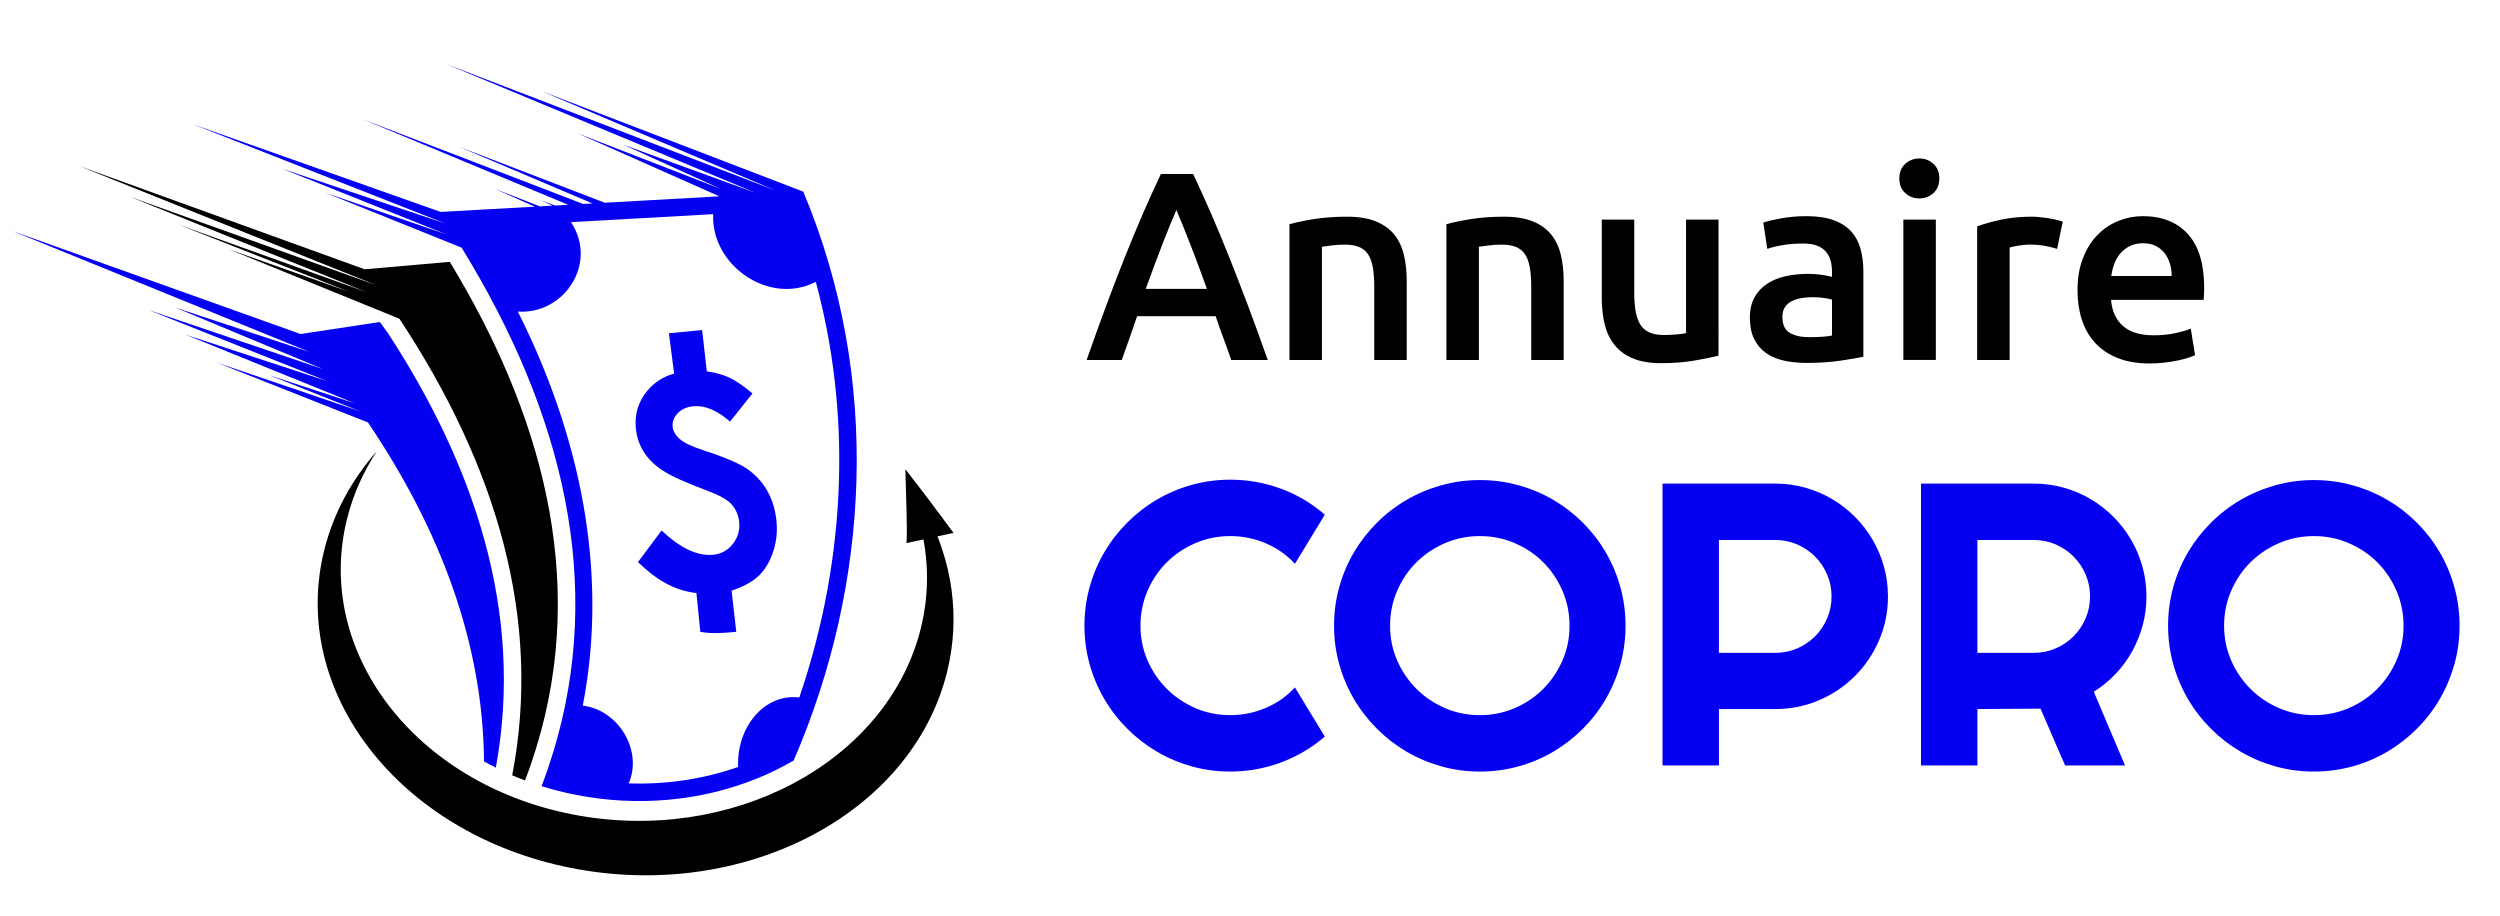<?xml version="1.0" encoding="utf-8"?>
<!-- Generator: Adobe Illustrator 16.0.0, SVG Export Plug-In . SVG Version: 6.00 Build 0)  -->
<!DOCTYPE svg PUBLIC "-//W3C//DTD SVG 1.1//EN" "http://www.w3.org/Graphics/SVG/1.1/DTD/svg11.dtd">
<svg version="1.1" id="Calque_1" xmlns="http://www.w3.org/2000/svg" xmlns:xlink="http://www.w3.org/1999/xlink" x="0px" y="0px"
	 width="187.667px" height="68.75px" viewBox="0 0 187.667 68.75" enable-background="new 0 0 187.667 68.75" xml:space="preserve">
<path fill-rule="evenodd" clip-rule="evenodd" fill="#0600F3" d="M22.562,25.074l5.95-0.904l0.597,0.818
	c6.406,9.81,10.275,20.889,8.112,32.641c-0.299-0.15-0.595-0.308-0.887-0.472c-0.072-8.824-3.239-17.333-8.712-25.443L16.25,27.209
	l10.803,3.676l-6.838-2.72l6.404,2.104l0,0l-12.695-5.15l10.627,3.486l-13.398-5.331l13.087,4.431l-11.067-4.612l10.049,3.324
	L0.931,17.341L22.562,25.074z"/>
<path fill-rule="evenodd" clip-rule="evenodd" d="M27.373,20.214l6.39-0.559C40.536,30.81,44.19,43.29,40.258,56.124
	c-0.25,0.817-0.524,1.621-0.831,2.42l-0.017,0.042c-0.322-0.121-0.643-0.251-0.961-0.387c2.26-11.689-1.16-23.216-8.468-34.272
	l-12.788-5.208l9.023,3.187l-12.835-5.049l14.125,5.069L9.766,14.777l18.481,6.631L5.908,12.45L27.373,20.214z"/>
<path fill-rule="evenodd" clip-rule="evenodd" fill="#0600F3" d="M33.079,15.909l7.073-0.396l-3.011-1.337l3.39,1.315l0.947-0.053
	l-0.899-0.408l1.092,0.397l0.982-0.055L27.224,8.951l16.552,6.359l0.694-0.04l-10.022-4.256L45.4,15.219l8.601-0.482l-10.651-4.73
	l10.771,4.181l-7.334-3.326l9.931,3.612L33.432,4.782l24.798,9.526L40.657,6.846l19.642,7.539c5.905,14.061,4.98,29.535-0.72,42.703
	c-0.87,0.508-1.777,0.953-2.708,1.333c-4.295,1.751-9.081,2.141-13.623,1.25c-0.875-0.17-1.743-0.389-2.594-0.656
	c0.323-0.844,0.593-1.637,0.86-2.506c3.872-12.637,0.808-25.448-6.863-37.918l-10.233-4.123l9.085,3.124l-12.304-4.918l12.246,4.109
	L14.497,9.335L33.079,15.909L33.079,15.909z M60.001,52.357c1.795-5.254,2.821-10.772,2.978-16.324
	c0.142-5.037-0.433-10.042-1.739-14.873c-3.519,1.806-7.884-1.265-7.703-5.083l-10.674,0.598c2.064,3.123-0.549,6.956-3.99,6.713
	c4.614,9.178,6.849,19.439,4.875,29.583c2.652,0.313,4.522,3.334,3.45,5.835c2.783,0.096,5.579-0.31,8.209-1.233
	C55.291,54.502,57.443,52.039,60.001,52.357z"/>
<path fill-rule="evenodd" clip-rule="evenodd" d="M28.281,33.88c-1.862,2.117-3.227,4.595-3.924,7.348
	c-2.696,10.64,5.575,21.347,18.475,23.919c12.899,2.572,25.542-3.968,28.237-14.607c1.068-4.216,0.414-8.439-1.567-12.167
	c-0.639-1.2-0.638-2.052-1.539-3.134c0.705,1.175,0.489,2.113,0.89,3.393c0.865,2.753,0.995,5.702,0.24,8.651
	c-2.553,9.975-14.251,16.175-26.13,13.849c-11.879-2.327-19.44-12.298-16.888-22.274C26.532,37.067,27.286,35.4,28.281,33.88z"/>
<path fill-rule="evenodd" clip-rule="evenodd" d="M68.047,40.765c0.077-0.968-0.03-3.309-0.084-5.526
	c1.328,1.661,2.379,3.1,3.617,4.764C70.069,40.314,69.559,40.452,68.047,40.765z"/>
<path fill-rule="evenodd" clip-rule="evenodd" fill="#0600F3" d="M56.485,29.533c-0.557,0.702-1.118,1.406-1.68,2.114
	c-0.492-0.427-0.968-0.736-1.426-0.927c-0.458-0.188-0.9-0.264-1.327-0.225c-0.504,0.046-0.898,0.226-1.185,0.534
	c-0.288,0.309-0.412,0.649-0.375,1.016c0.032,0.316,0.206,0.611,0.515,0.896c0.308,0.282,0.899,0.568,1.774,0.852
	c0.783,0.252,1.444,0.496,1.987,0.726c0.544,0.23,0.971,0.444,1.273,0.649c0.611,0.412,1.105,0.932,1.488,1.56
	c0.382,0.63,0.628,1.359,0.736,2.188c0.109,0.834,0.045,1.629-0.187,2.381c-0.232,0.751-0.582,1.373-1.042,1.847
	c-0.465,0.478-1.171,0.876-2.117,1.197c0.116,1.021,0.231,2.05,0.35,3.088c-0.922,0.091-1.828,0.157-2.698,0.005l-0.293-2.917
	c-1.708-0.188-3.055-1.039-4.389-2.323c0.595-0.795,1.187-1.585,1.774-2.372c0.7,0.662,1.375,1.147,2.022,1.452
	c0.649,0.303,1.272,0.427,1.865,0.368c0.603-0.061,1.095-0.337,1.475-0.832c0.377-0.493,0.531-1.047,0.459-1.653
	c-0.061-0.507-0.247-0.94-0.566-1.295c-0.319-0.352-0.904-0.683-1.741-0.995c-0.852-0.318-1.565-0.608-2.142-0.868
	c-0.575-0.259-1.014-0.497-1.319-0.699c-0.609-0.403-1.083-0.877-1.413-1.418c-0.33-0.539-0.521-1.133-0.576-1.765
	c-0.092-1.044,0.191-1.965,0.85-2.768c0.534-0.651,1.22-1.084,2.027-1.306l-0.392-3.026l2.494-0.242
	c0.114,1.027,0.232,2.057,0.351,3.096c0.651,0.096,1.214,0.25,1.689,0.474C55.224,28.565,55.799,28.961,56.485,29.533z"/>
<g>
	<path d="M92.425,27.021c-0.188-0.55-0.383-1.094-0.585-1.631s-0.397-1.088-0.585-1.652h-5.896c-0.188,0.564-0.38,1.118-0.576,1.662
		c-0.195,0.544-0.387,1.084-0.575,1.622h-2.639c0.523-1.491,1.02-2.867,1.489-4.129s0.929-2.458,1.378-3.585
		s0.896-2.202,1.338-3.223s0.899-2.027,1.369-3.021h2.422c0.47,0.994,0.927,2.001,1.37,3.021c0.443,1.021,0.889,2.095,1.339,3.223
		c0.45,1.128,0.913,2.323,1.39,3.585c0.477,1.262,0.977,2.638,1.5,4.129H92.425z M88.306,15.762
		c-0.309,0.712-0.662,1.578-1.058,2.598c-0.396,1.021-0.809,2.128-1.239,3.324h4.592c-0.43-1.195-0.846-2.31-1.249-3.344
		C88.951,17.307,88.601,16.447,88.306,15.762z"/>
	<path d="M96.795,16.83c0.47-0.134,1.081-0.262,1.833-0.383c0.752-0.121,1.584-0.181,2.498-0.181c0.859,0,1.577,0.118,2.155,0.353
		c0.577,0.235,1.037,0.564,1.38,0.987c0.342,0.423,0.584,0.934,0.726,1.531c0.141,0.598,0.211,1.252,0.211,1.964v5.922h-2.438
		v-5.539c0-0.564-0.037-1.044-0.11-1.44c-0.074-0.396-0.195-0.718-0.363-0.967s-0.396-0.43-0.685-0.544s-0.642-0.171-1.057-0.171
		c-0.309,0-0.631,0.02-0.967,0.061c-0.336,0.04-0.584,0.074-0.745,0.101v8.5h-2.438V16.83z"/>
	<path d="M108.578,16.83c0.47-0.134,1.081-0.262,1.833-0.383c0.752-0.121,1.584-0.181,2.498-0.181c0.858,0,1.577,0.118,2.155,0.353
		c0.577,0.235,1.037,0.564,1.379,0.987c0.343,0.423,0.585,0.934,0.726,1.531c0.141,0.598,0.211,1.252,0.211,1.964v5.922h-2.437
		v-5.539c0-0.564-0.037-1.044-0.111-1.44c-0.073-0.396-0.194-0.718-0.362-0.967s-0.396-0.43-0.685-0.544
		c-0.289-0.114-0.642-0.171-1.058-0.171c-0.309,0-0.631,0.02-0.967,0.061c-0.336,0.04-0.584,0.074-0.745,0.101v8.5h-2.438V16.83z"/>
	<path d="M129.002,26.699c-0.47,0.121-1.081,0.245-1.832,0.373c-0.753,0.127-1.578,0.191-2.478,0.191
		c-0.847,0-1.555-0.121-2.125-0.363c-0.571-0.242-1.027-0.577-1.37-1.007s-0.588-0.943-0.735-1.541
		c-0.147-0.597-0.222-1.252-0.222-1.964v-5.901h2.438v5.519c0,1.128,0.164,1.934,0.493,2.417s0.903,0.725,1.723,0.725
		c0.295,0,0.607-0.013,0.937-0.041c0.329-0.027,0.574-0.061,0.735-0.101v-8.52h2.437V26.699z"/>
	<path d="M135.608,16.226c0.806,0,1.483,0.101,2.034,0.302c0.551,0.202,0.99,0.483,1.319,0.846c0.329,0.362,0.564,0.802,0.705,1.319
		s0.212,1.084,0.212,1.702v6.385c-0.377,0.081-0.944,0.178-1.702,0.292c-0.759,0.114-1.615,0.171-2.568,0.171
		c-0.631,0-1.209-0.061-1.732-0.181c-0.523-0.121-0.97-0.315-1.339-0.584c-0.37-0.269-0.658-0.617-0.866-1.047
		c-0.209-0.43-0.313-0.96-0.313-1.591c0-0.604,0.117-1.114,0.353-1.531c0.234-0.416,0.554-0.755,0.957-1.017
		c0.402-0.262,0.869-0.45,1.399-0.564c0.53-0.114,1.084-0.171,1.662-0.171c0.269,0,0.55,0.017,0.846,0.051
		c0.295,0.034,0.611,0.09,0.946,0.171v-0.403c0-0.282-0.033-0.55-0.101-0.806c-0.067-0.255-0.185-0.48-0.353-0.675
		c-0.168-0.194-0.39-0.345-0.664-0.453c-0.275-0.107-0.621-0.161-1.038-0.161c-0.563,0-1.081,0.041-1.551,0.121
		s-0.853,0.174-1.147,0.282l-0.303-1.974c0.309-0.107,0.759-0.215,1.35-0.322S134.937,16.226,135.608,16.226z M135.81,25.31
		c0.752,0,1.322-0.041,1.712-0.121V22.49c-0.134-0.041-0.329-0.081-0.584-0.121c-0.255-0.04-0.537-0.061-0.846-0.061
		c-0.269,0-0.541,0.021-0.815,0.061c-0.275,0.041-0.524,0.114-0.745,0.222c-0.222,0.107-0.4,0.259-0.534,0.453
		c-0.135,0.195-0.201,0.44-0.201,0.735c0,0.577,0.181,0.977,0.544,1.198C134.702,25.199,135.192,25.31,135.81,25.31z"/>
	<path d="M145.579,13.405c0,0.457-0.148,0.819-0.443,1.088c-0.296,0.269-0.645,0.403-1.048,0.403c-0.416,0-0.772-0.134-1.067-0.403
		s-0.443-0.631-0.443-1.088c0-0.47,0.148-0.839,0.443-1.107s0.651-0.403,1.067-0.403c0.403,0,0.752,0.134,1.048,0.403
		C145.431,12.566,145.579,12.936,145.579,13.405z M145.316,27.021h-2.437V16.487h2.437V27.021z"/>
	<path d="M154.422,18.683c-0.202-0.067-0.48-0.138-0.836-0.211c-0.356-0.074-0.77-0.111-1.239-0.111
		c-0.269,0-0.554,0.027-0.855,0.081c-0.303,0.054-0.514,0.101-0.635,0.141v8.439h-2.438V16.991c0.47-0.174,1.058-0.339,1.763-0.494
		c0.705-0.154,1.487-0.231,2.347-0.231c0.161,0,0.349,0.01,0.563,0.03s0.43,0.047,0.645,0.081c0.215,0.034,0.423,0.074,0.625,0.121
		c0.201,0.047,0.362,0.091,0.483,0.131L154.422,18.683z"/>
	<path d="M155.952,21.805c0-0.927,0.138-1.739,0.413-2.437s0.641-1.279,1.098-1.743c0.456-0.463,0.979-0.812,1.571-1.047
		c0.591-0.234,1.194-0.352,1.813-0.352c1.45,0,2.581,0.45,3.394,1.349c0.813,0.9,1.219,2.243,1.219,4.029
		c0,0.134-0.003,0.285-0.01,0.453s-0.017,0.319-0.03,0.453h-6.949c0.067,0.846,0.366,1.5,0.896,1.964s1.299,0.695,2.307,0.695
		c0.591,0,1.131-0.054,1.621-0.161s0.876-0.222,1.158-0.342l0.322,1.994c-0.135,0.067-0.319,0.138-0.554,0.212
		c-0.235,0.074-0.504,0.141-0.806,0.201c-0.303,0.061-0.628,0.111-0.978,0.151c-0.349,0.04-0.704,0.06-1.067,0.06
		c-0.927,0-1.732-0.138-2.417-0.413c-0.685-0.275-1.249-0.658-1.691-1.148c-0.443-0.49-0.772-1.067-0.987-1.732
		C156.06,23.325,155.952,22.597,155.952,21.805z M163.022,20.717c0-0.335-0.048-0.654-0.142-0.957s-0.231-0.564-0.413-0.786
		c-0.181-0.221-0.402-0.396-0.664-0.523s-0.574-0.191-0.937-0.191c-0.376,0-0.705,0.07-0.987,0.211s-0.521,0.326-0.715,0.554
		c-0.195,0.229-0.346,0.491-0.453,0.786c-0.108,0.295-0.182,0.598-0.222,0.906H163.022z"/>
</g>
<g>
	<path fill="#0600F3" d="M99.45,55.293c-0.984,0.846-2.086,1.495-3.305,1.947c-1.22,0.453-2.484,0.679-3.792,0.679
		c-1.003,0-1.97-0.13-2.899-0.391c-0.929-0.261-1.8-0.63-2.611-1.106c-0.812-0.478-1.552-1.05-2.221-1.719s-1.242-1.409-1.719-2.221
		s-0.846-1.683-1.106-2.612c-0.261-0.93-0.391-1.896-0.391-2.899c0-1.003,0.13-1.972,0.391-2.906
		c0.26-0.935,0.629-1.808,1.106-2.619s1.05-1.552,1.719-2.221s1.409-1.242,2.221-1.72c0.812-0.477,1.682-0.846,2.611-1.106
		c0.93-0.26,1.896-0.391,2.899-0.391c1.309,0,2.572,0.224,3.792,0.671c1.219,0.448,2.321,1.1,3.305,1.955l-2.243,3.689
		c-0.62-0.669-1.353-1.183-2.198-1.542c-0.846-0.359-1.731-0.539-2.656-0.539c-0.935,0-1.81,0.178-2.626,0.531
		c-0.816,0.354-1.529,0.834-2.139,1.438c-0.61,0.605-1.092,1.318-1.446,2.14c-0.354,0.821-0.531,1.694-0.531,2.619
		s0.177,1.793,0.531,2.604c0.354,0.812,0.836,1.522,1.446,2.132c0.61,0.61,1.323,1.092,2.139,1.446s1.692,0.531,2.626,0.531
		c0.925,0,1.81-0.18,2.656-0.539c0.846-0.358,1.579-0.872,2.198-1.541L99.45,55.293z"/>
	<path fill="#0600F3" d="M122.025,46.971c0,1.004-0.13,1.97-0.391,2.899s-0.627,1.801-1.1,2.612
		c-0.472,0.812-1.043,1.552-1.711,2.221c-0.67,0.669-1.407,1.241-2.214,1.719c-0.807,0.477-1.677,0.846-2.611,1.106
		s-1.903,0.391-2.907,0.391c-1.003,0-1.97-0.13-2.899-0.391s-1.8-0.63-2.611-1.106c-0.812-0.478-1.552-1.05-2.221-1.719
		s-1.242-1.409-1.72-2.221c-0.477-0.812-0.846-1.683-1.106-2.612c-0.261-0.93-0.391-1.896-0.391-2.899
		c0-1.003,0.13-1.972,0.391-2.906c0.26-0.935,0.629-1.806,1.106-2.612c0.478-0.807,1.051-1.544,1.72-2.213s1.409-1.239,2.221-1.712
		c0.812-0.472,1.682-0.838,2.611-1.099s1.896-0.392,2.899-0.392c1.004,0,1.973,0.131,2.907,0.392s1.805,0.627,2.611,1.099
		c0.807,0.473,1.544,1.043,2.214,1.712c0.668,0.669,1.239,1.406,1.711,2.213c0.473,0.807,0.839,1.678,1.1,2.612
		S122.025,45.968,122.025,46.971z M117.82,46.971c0-0.925-0.177-1.798-0.531-2.619c-0.354-0.821-0.834-1.534-1.438-2.14
		c-0.604-0.604-1.318-1.084-2.14-1.438c-0.821-0.354-1.694-0.531-2.619-0.531c-0.935,0-1.81,0.178-2.626,0.531
		c-0.816,0.354-1.53,0.834-2.14,1.438c-0.61,0.605-1.092,1.318-1.446,2.14s-0.531,1.694-0.531,2.619s0.177,1.793,0.531,2.604
		s0.836,1.522,1.446,2.132c0.609,0.61,1.323,1.092,2.14,1.446s1.691,0.531,2.626,0.531c0.925,0,1.798-0.177,2.619-0.531
		s1.535-0.836,2.14-1.446c0.604-0.609,1.085-1.32,1.438-2.132C117.644,48.764,117.82,47.896,117.82,46.971z"/>
	<path fill="#0600F3" d="M129.034,57.462H124.8V36.303h8.469c0.777,0,1.525,0.101,2.243,0.303c0.718,0.201,1.39,0.486,2.014,0.855
		c0.625,0.369,1.195,0.812,1.712,1.328s0.959,1.09,1.328,1.719c0.369,0.63,0.654,1.304,0.855,2.021
		c0.202,0.719,0.303,1.466,0.303,2.243c0,1.161-0.222,2.255-0.664,3.283c-0.442,1.027-1.048,1.926-1.814,2.692
		c-0.768,0.768-1.665,1.372-2.693,1.815c-1.027,0.442-2.122,0.664-3.283,0.664h-4.234V57.462z M129.034,40.537v8.47h4.234
		c0.581,0,1.127-0.11,1.639-0.332c0.511-0.221,0.959-0.523,1.342-0.907c0.384-0.384,0.687-0.834,0.908-1.35
		c0.221-0.517,0.332-1.065,0.332-1.646s-0.111-1.129-0.332-1.646c-0.222-0.517-0.524-0.966-0.908-1.35
		c-0.383-0.384-0.831-0.687-1.342-0.908c-0.512-0.221-1.058-0.332-1.639-0.332H129.034z"/>
	<path fill="#0600F3" d="M148.438,57.462h-4.234V36.303h8.469c0.777,0,1.525,0.101,2.243,0.303c0.718,0.201,1.39,0.486,2.014,0.855
		c0.625,0.369,1.195,0.812,1.712,1.328s0.959,1.09,1.328,1.719c0.369,0.63,0.654,1.304,0.855,2.021
		c0.202,0.719,0.303,1.466,0.303,2.243c0,0.728-0.091,1.437-0.272,2.125c-0.183,0.688-0.443,1.343-0.782,1.962
		c-0.34,0.62-0.755,1.19-1.247,1.712s-1.043,0.974-1.652,1.357l2.346,5.533h-4.5l-1.845-4.265l-4.736,0.03V57.462z M148.438,40.537
		v8.47h4.234c0.581,0,1.127-0.11,1.639-0.332c0.511-0.221,0.959-0.523,1.342-0.907c0.384-0.384,0.687-0.834,0.908-1.35
		c0.221-0.517,0.332-1.065,0.332-1.646s-0.111-1.129-0.332-1.646c-0.222-0.517-0.524-0.966-0.908-1.35
		c-0.383-0.384-0.831-0.687-1.342-0.908c-0.512-0.221-1.058-0.332-1.639-0.332H148.438z"/>
	<path fill="#0600F3" d="M184.632,46.971c0,1.004-0.13,1.97-0.391,2.899s-0.627,1.801-1.1,2.612
		c-0.472,0.812-1.043,1.552-1.711,2.221c-0.67,0.669-1.407,1.241-2.214,1.719c-0.807,0.477-1.677,0.846-2.611,1.106
		s-1.903,0.391-2.907,0.391c-1.003,0-1.97-0.13-2.899-0.391s-1.8-0.63-2.611-1.106c-0.812-0.478-1.552-1.05-2.221-1.719
		s-1.242-1.409-1.719-2.221c-0.478-0.812-0.847-1.683-1.107-2.612s-0.391-1.896-0.391-2.899c0-1.003,0.13-1.972,0.391-2.906
		s0.63-1.806,1.107-2.612c0.477-0.807,1.05-1.544,1.719-2.213s1.409-1.239,2.221-1.712c0.812-0.472,1.682-0.838,2.611-1.099
		s1.896-0.392,2.899-0.392c1.004,0,1.973,0.131,2.907,0.392s1.805,0.627,2.611,1.099c0.807,0.473,1.544,1.043,2.214,1.712
		c0.668,0.669,1.239,1.406,1.711,2.213c0.473,0.807,0.839,1.678,1.1,2.612S184.632,45.968,184.632,46.971z M180.427,46.971
		c0-0.925-0.177-1.798-0.531-2.619c-0.354-0.821-0.834-1.534-1.438-2.14c-0.604-0.604-1.318-1.084-2.14-1.438
		c-0.821-0.354-1.694-0.531-2.619-0.531c-0.935,0-1.81,0.178-2.626,0.531c-0.816,0.354-1.53,0.834-2.14,1.438
		c-0.61,0.605-1.092,1.318-1.446,2.14c-0.354,0.821-0.531,1.694-0.531,2.619s0.178,1.793,0.531,2.604
		c0.354,0.812,0.836,1.522,1.446,2.132c0.609,0.61,1.323,1.092,2.14,1.446s1.691,0.531,2.626,0.531c0.925,0,1.798-0.177,2.619-0.531
		s1.535-0.836,2.14-1.446c0.604-0.609,1.085-1.32,1.438-2.132C180.25,48.764,180.427,47.896,180.427,46.971z"/>
</g>
</svg>
